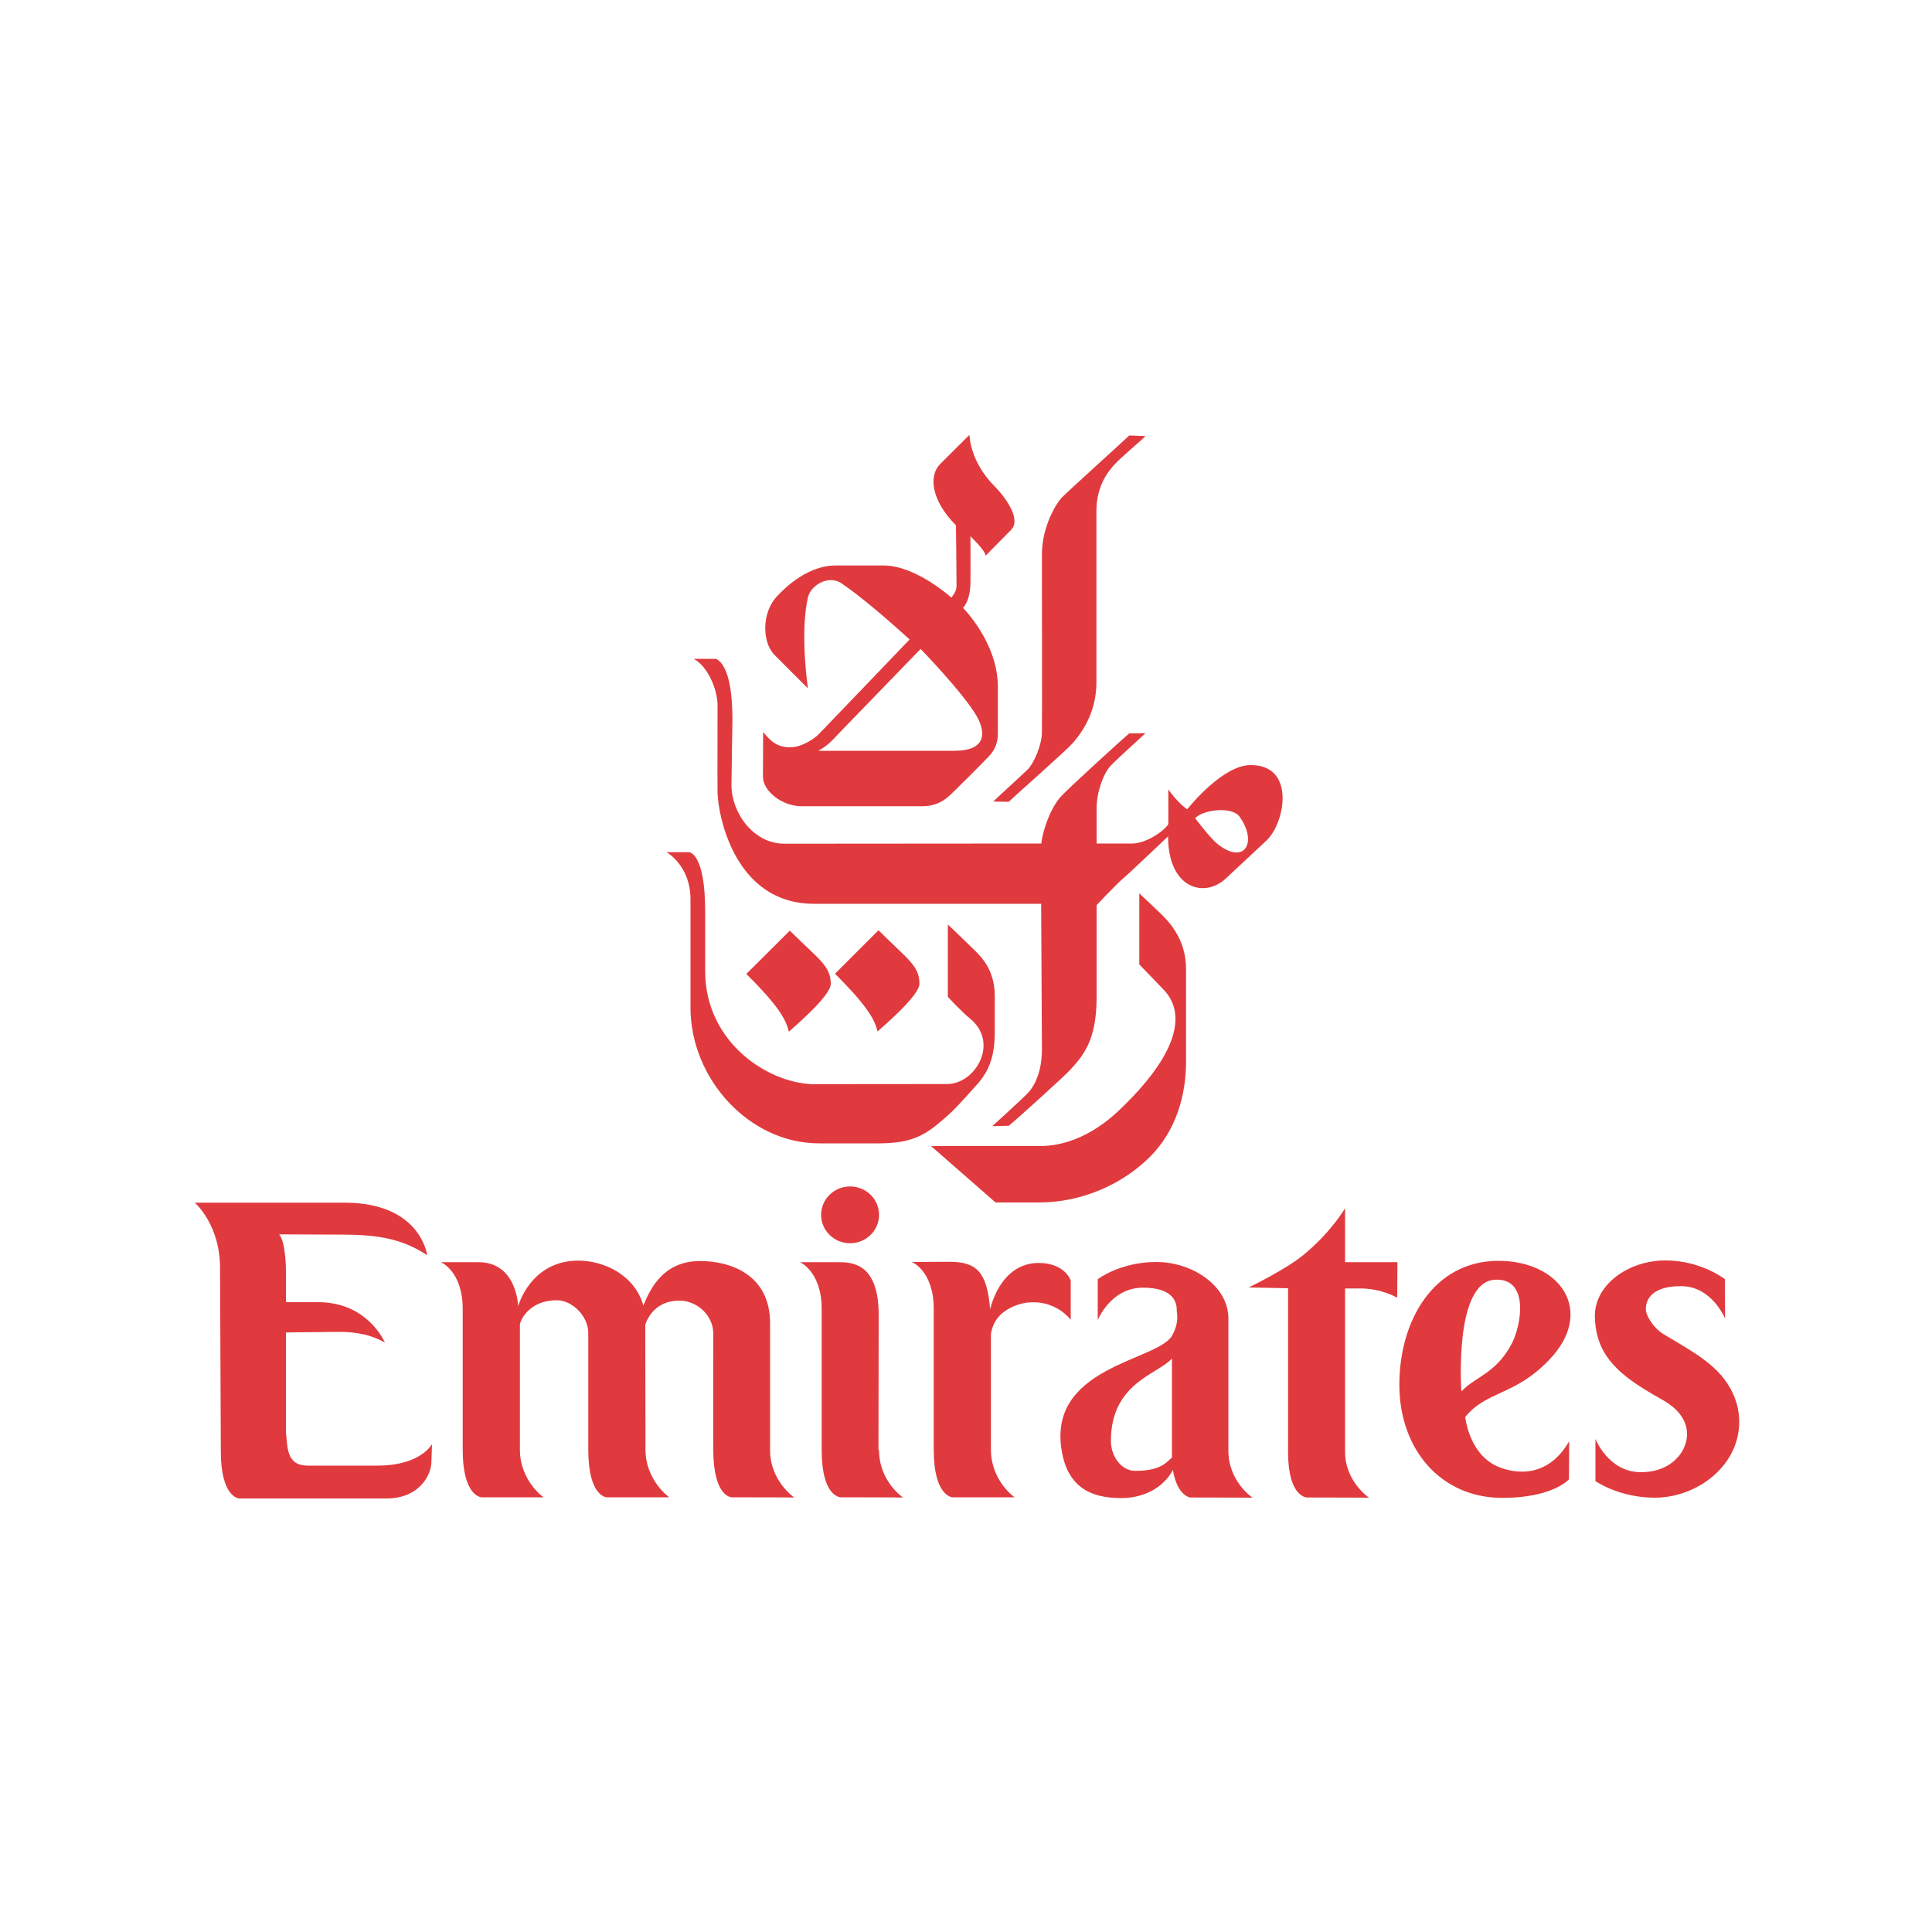 <?xml version="1.0" encoding="utf-8"?>
<!-- Generator: Adobe Illustrator 22.0.1, SVG Export Plug-In . SVG Version: 6.00 Build 0)  -->
<svg version="1.1" id="Layer_1" xmlns="http://www.w3.org/2000/svg" xmlns:xlink="http://www.w3.org/1999/xlink" x="0px" y="0px"
	 viewBox="0 0 1000 1000" style="enable-background:new 0 0 1000 1000;" xml:space="preserve">
<style type="text/css">
	.st0{fill-rule:evenodd;clip-rule:evenodd;fill:#E03A3E;}
</style>
<g>
	<path class="st0" d="M549.5,257.6c-2.3,2.4-10.2,14.4-10.2,29.3c0,3.6,0.1,89.2,0,92.3c-0.1,6.5-4.1,15.8-7.4,19.1
		c-2.3,2.3-16.5,15.2-17.8,16.6l8,0.1c2.6-2.5,30-26.8,32.8-30c3.7-4.2,12.6-14.9,12.6-31.8c0-4,0-85.1,0-88.6
		c0-13.3,6.2-20.7,9.4-24.2c3.3-3.7,14.1-12.6,16-14.7l-8.4-0.3C582.5,227.4,552.3,254.7,549.5,257.6"/>
	<path class="st0" d="M481.8,593.1l33.5,29.3h22.4c22.8,0,43.6-9.8,57.4-23.5c13.8-13.8,18.8-32.2,18.8-49.5v-48
		c0-16.1-10.1-25.5-12.9-28.3c-1.5-1.5-11.3-10.7-11.3-10.7v36.8c0,0,10.8,11.1,12.9,13.4c9.9,10.6,9.8,29.8-21.6,60.4
		c-5.5,5.4-21.2,20.2-42.9,20.2H481.8z"/>
	<path class="st0" d="M618.6,423.5c0,0,7.7,10.2,11.4,13.2c14.3,11.5,21.1-0.9,11.5-14.1C637.7,417.4,622.9,418.9,618.6,423.5
		 M574.9,396.3c-3.7,3.9-7.3,13.6-7.3,22.1v18.2H586c7.2,0,16.6-6.5,18.7-10c0.1-0.3,0-18,0-18s4.7,6.8,9.8,10.3
		c1.9-2.4,18.7-22.8,32.7-22.9c23.4-0.2,18.1,29.4,8.6,38.8c-3.1,3-16.9,15.7-21.2,19.8c-11.1,10.5-30,5.5-30-21.7
		c0,0-20.3,19.3-23.4,21.9c-3.1,2.6-13.6,13.7-13.6,13.7v47.9c0,22.9-7.6,30.6-13.8,37.5c-2.4,2.7-28.3,26.2-31.7,28.8l-8.5,0.2
		c0,0,15.1-13.7,18.2-16.9c3.5-3.6,7.5-10.9,7.5-23c0-3.1-0.4-75.2-0.4-75.2H421.3c-40.9,0-49.6-45.4-49.9-57.5
		c-0.1-3.6,0-39.8,0-45.4c0-7.5-4.8-20-12.4-23.9h11.5c1.3,0.6,8.6,3.5,8.6,31.3c0,0-0.5,32.4-0.5,34.1c0,14.1,11.2,30.3,27.4,30.3
		c3.3,0,133-0.1,133-0.1c0.1-3.6,3.7-17.2,10.1-24.3c3.6-4,32.2-30.1,35.4-32.7l8.4-0.1C591.8,380.6,578,393,574.9,396.3"/>
	<path class="st0" d="M475.9,509.2c0,6.4-20.5,23.5-21.7,24.7c-1.5-6.9-6.7-14.6-22-29.9l22.5-22.5
		C469.8,496.6,475.9,499.8,475.9,509.2"/>
	<path class="st0" d="M436.6,377.1c-6.2,6.4-7.2,8.1-13,11.5h70.2c19,0,15.2-11.8,11.8-17.8c-7-12.2-29.1-34.9-29.1-34.9
		S437.9,375.8,436.6,377.1 M514.9,251.8c4.5,4.5,14.2,16.7,8.4,22.5c-5.1,5.1-13.1,13.3-13.1,13.3c-0.4-2.9-7.9-10-7.9-10
		s0.1,21.7,0,24.4c-0.3,9.8-3.9,12.6-3.9,12.6s18.1,17.9,18.1,41c0,11.2,0,21.5,0,23.7c0,4.7-1.2,8.4-4.5,12
		c-1.6,1.8-18.4,18.7-21,20.9c-4.9,4.4-10,5.1-13.8,5.1h-62.4c-9.8,0-19.9-7.7-19.9-15.3c0-1.9,0.1-23.1,0.1-23.1
		c3.2,3.7,6.4,8,14.3,7.9c6.1-0.1,12.6-4.9,14.3-6.6c1.8-1.8,47.2-49.2,47.2-49.2s-21.3-19.7-35.3-29.1c-6.8-4.6-15.9,1.2-17.3,7.2
		c-4.3,18.9,0,47.2,0,47.2s-13.9-13.8-17.2-17.2c-6.9-6.9-6.7-22.7,1.6-30.9c1.3-1.3,13.9-15.5,29.9-15.5h24.9
		c16.7,0,35,16.6,35,16.6s2.7-2.9,2.7-5.8c0-8.6-0.3-31.6-0.3-31.6c-12.6-12.6-14.3-25.5-8.3-31.6c11.2-11.2,15.3-15.2,15.3-15.2
		S501.8,238.7,514.9,251.8"/>
	<path class="st0" d="M356.6,441.1H345c0,0,12.4,6.8,12.4,24.4v56.1c0,36.5,30.1,70.2,66.6,70.2h30.5c18.3,0,24.8-4.4,35.9-14.3
		c4.1-3.6,9.3-9.5,11.3-11.7c6.4-7.2,13.2-12.9,13.2-31.7v-18.4c0-15.9-9.2-22.4-13.6-26.9c-2.8-2.8-10.7-10.3-10.7-10.3V516
		c0,0,7.7,8.2,11.1,10.9c15.9,12.5,3.3,34.2-11.5,34.2c-2.9,0-63,0-67.1,0.1c-24.7,0.6-58.1-21.4-58.1-58.4v-30.5
		C365.1,441.1,356.6,441.1,356.6,441.1"/>
	<path class="st0" d="M430,509.3c0,6.4-20.5,23.5-21.7,24.7c-1.5-6.9-6.6-14.6-22-29.9l22.5-22.4C423.9,496.7,430,499.9,430,509.3"
		/>
	<path class="st0" d="M195.3,758.6c-3.7,0-31.9,0-35.9,0c-11.3,0-10.5-9.4-11.4-17.4v-51.5c0,0,7.9-0.2,16.8-0.2
		c9.9,0,22.3-1.5,34.4,5.4c0,0-8.7-20.9-34.5-20.9h-16.7v-10.1v-6.4c0,0,0-14.4-3.5-18.6c0,0,22.2,0.1,23.7,0.1
		c20.5,0,36.4-0.3,52.9,10.7c0,0-3.2-27.2-42.8-27.2h-77.5c0,0,13.5,11.5,13.1,35l0.4,93.9c0,23.6,9.4,24.2,9.4,24.2h26.5h12.3H200
		c17.3,0,23.3-12.4,23.3-19.1l0.3-9C223.6,747.3,218.1,758.6,195.3,758.6"/>
	<path class="st0" d="M398.6,750.7V685c0-25.5-20.8-32.3-36.3-32.3c-20.5,0-26.7,17.1-29.3,23c-4.6-16-20.6-23.2-33.7-23.2
		c-24.8,0-31.1,23.6-31.1,23.6s-0.6-22.8-20.5-22.8l-19.5,0c0,0,11.3,4.6,11.3,24.3l0,72.9c0,24.1,9.7,24.5,9.7,24.5h32.2
		c-0.8-0.4-12.3-9.1-12.3-24.7v-64.7c0.4-2.9,5.3-12.6,19.1-12.6c7.9,0,16.5,8.2,16.3,17.4l0,60.1c0,24.4,9.6,24.5,9.6,24.5h32.3
		c0,0-12.3-8.7-12.3-24.7l-0.1-64.7c1.2-3.6,5.5-12.4,17.6-12.4c9.7,0,17.8,8.2,17.6,17.4c0,0-0.1,54.9,0,60
		c0.1,24.6,9.6,24.4,9.6,24.4c16.8,0,32.3,0.1,32.3,0.1S398.6,766.6,398.6,750.7"/>
	<path class="st0" d="M455,750.6c0,16.2,12.4,24.5,12.4,24.5s-15.4-0.1-32.2-0.1c0,0-9.9,0.1-9.9-24.3v-0.1l0-73.1
		c0-19.3-11.2-24.2-11.2-24.2h19.5c6.9,0,21.2,0,21.2,27.3l-0.1,69.9L455,750.6z"/>
	<path class="st0" d="M554.1,662.5c0,0-3.1-8.8-16.5-8.8c-20.2,0-25.1,24-25.1,24c-1.6-19-6.7-24.6-21-24.6l-19.5,0.1
		c0,0,11.3,4.6,11.3,24.3l0,73c0,24.1,9.7,24.5,9.7,24.5h32.2c-0.8-0.4-12.3-9.1-12.3-24.7l0-59.8c0.8-5.4,3.6-9.6,7.9-12.3
		c10.6-6.9,25.1-5.2,33.4,4.9V662.5z"/>
	<path class="st0" d="M704.2,666.9c10.9,0,19,4.8,19,4.8l0.1-18.4h-27.1l0-27.9c0,0-7.1,12.3-21.6,24.2
		c-9.1,7.5-28.3,16.8-28.3,16.8l20.4,0.4l0,84.8c0,23.5,9.8,23.5,9.8,23.5c17.6,0,32.1,0.1,32.1,0.1s-12.4-8.3-12.4-23.8l0-84.5
		C704.7,666.9,698.9,666.9,704.2,666.9"/>
	<path class="st0" d="M782.2,696c5.4-9.9,9.6-34.9-8.7-33.6c-21.1,1.6-17.1,57.8-17.1,57.8C763.5,712.6,774.1,711,782.2,696
		 M802,703.7c-18,18.9-32.2,15.9-43.6,29.7c0,0,1.8,18.7,16.2,25.4c4.9,2.3,24.8,9.4,37.6-12.8l-0.1,19.7c0,0-8.3,9.6-34.5,9.6
		c-31.6,0-53.3-24.8-53.3-58.6c0-33.1,17.7-63.9,51-64.1C808,652.5,825.7,678.9,802,703.7"/>
	<path class="st0" d="M440,643.5c8.3,0,15-6.6,15-14.7c0-8.1-6.7-14.7-15-14.7c-8.3,0-15,6.6-15,14.7
		C425,636.9,431.7,643.5,440,643.5"/>
	<path class="st0" d="M606.6,691.4c-7.5,13.1-65.7,15.9-56.8,60.9c3.5,17.9,15.4,23.1,30.4,23.1c14.5,0,23.3-7.6,26.9-14.6
		c2.2,13.6,9,14.3,9,14.3c16.8,0,32.2,0.1,32.2,0.1s-12.5-8.3-12.5-24.4v-68.5c0-16.4-18.2-29.1-37.4-29.1
		c-18.6,0-30.2,8.9-30.2,8.9v21.2c0,0,6.6-16.8,23.4-16.8c16.4,0,17.6,8.2,17.5,12.2C609,678.8,610.7,684.3,606.6,691.4
		 M587.6,761.3c-7.3,0-12.6-7.6-12.6-15.5c0-30.4,24.9-34.6,31.6-42.7l0,51.3C603.7,757,600.7,761.3,587.6,761.3"/>
	<path class="st0" d="M873.2,742.1c0.2,8.6-7.5,19.9-23.9,19.9c-16.8,0-23.5-17.2-23.5-17.2v21.8c0,0,12.1,8.6,30.7,8.6
		c22,0,44.2-16.7,43.7-40c-0.2-8.2-3.1-15.2-7.6-21.2c-7.4-10-21-17-31.5-23.4c-6-3.7-9.2-10.3-9.2-12.6
		c-0.2-4.1,1.8-12.3,18.2-12.3c16,0,22.8,16.8,22.8,16.8l-0.1-20.4c0,0-12.2-9.7-30.8-9.7c-19.3,0-36.8,12.7-36.5,29.1
		c0.3,14.4,6.4,23.7,18.1,32.5c4.7,3.5,10.2,6.8,16.6,10.4C869.6,729.6,873.1,735.9,873.2,742.1"/>
</g>
</svg>
